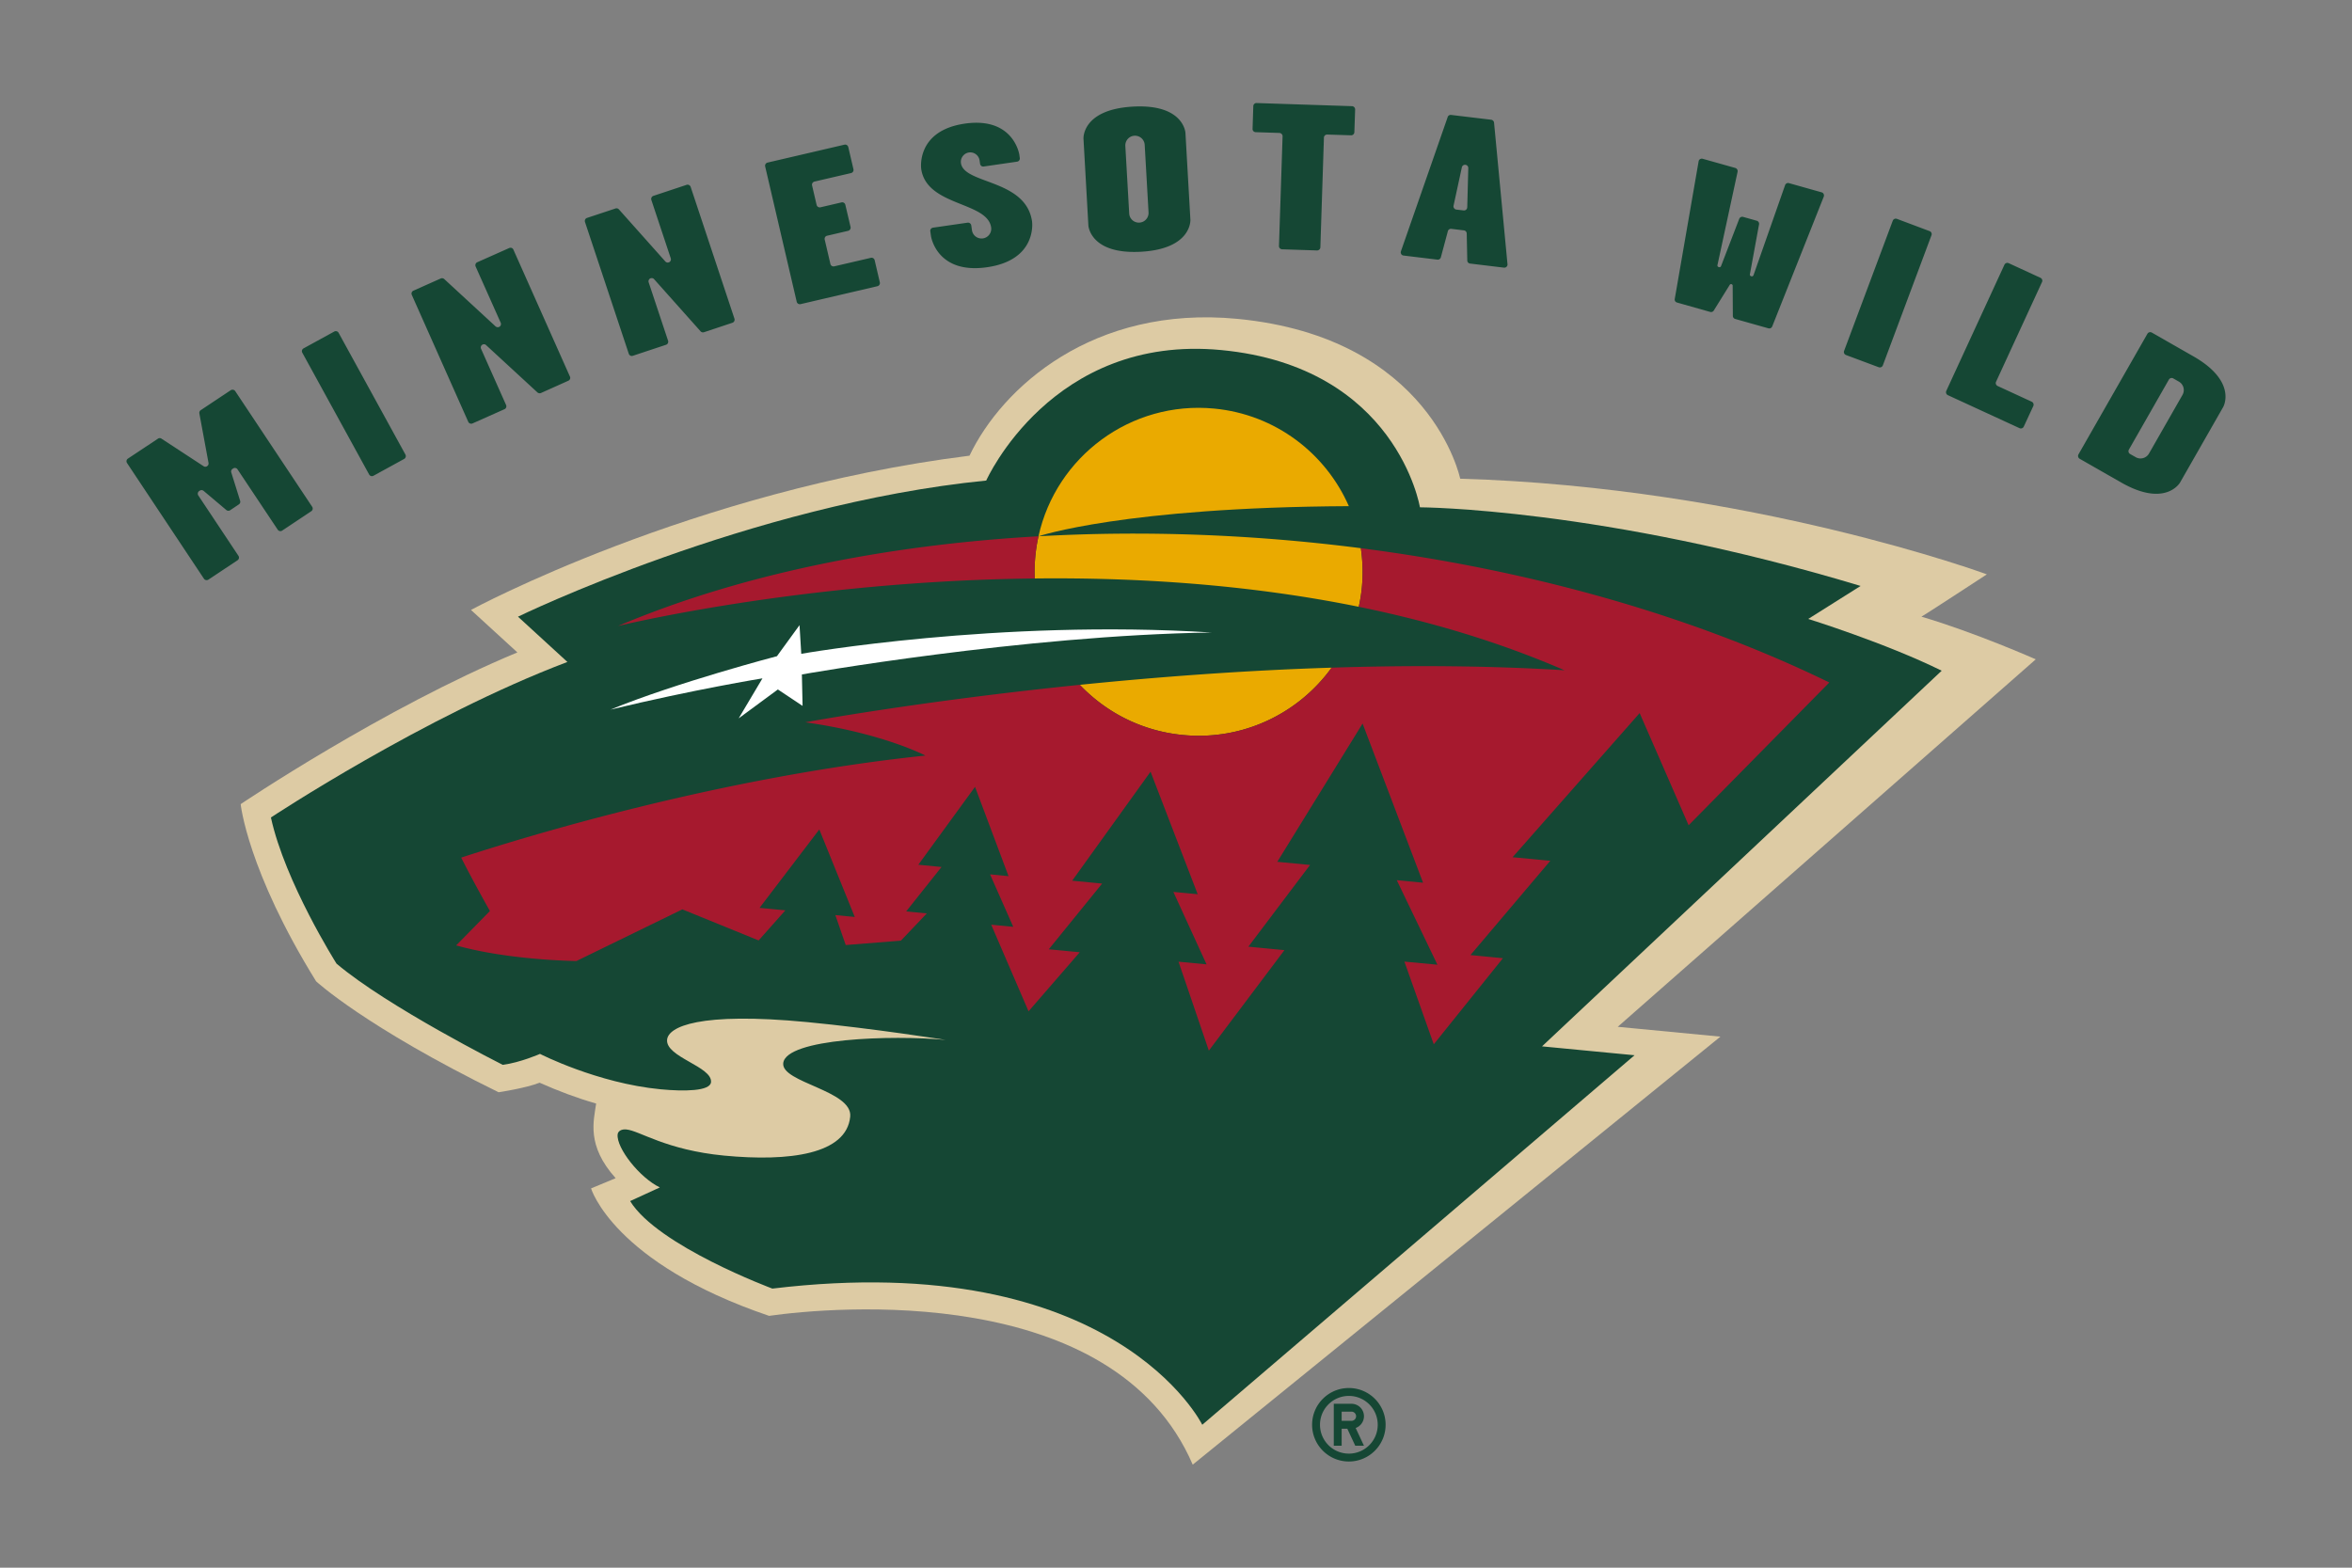 <svg xmlns="http://www.w3.org/2000/svg" viewBox="0 0 960 640" width="960" height="640" xml:space="preserve"><rect x="0" y="0" width="960" height="640" fill="#808080" stroke="none"/><path fill="#154734" d="M550.557 566.65c-8.281 0-15.005 6.712-15.005 15 0 8.278 6.724 15.001 15.005 15.001 8.282 0 14.995-6.723 14.995-15 0-8.288-6.713-15.002-14.995-15.002zm0 26.782a11.772 11.772 0 0 1-11.782-11.782c0-6.51 5.265-11.774 11.782-11.774 6.51 0 11.78 5.264 11.78 11.774 0 6.512-5.27 11.782-11.78 11.782zm6.164-15.259a5.085 5.085 0 0 0-5.09-5.082h-7.228v17.123h3.213v-6.954h2.306l3.246 6.954h3.553l-3.389-7.252a5.095 5.095 0 0 0 3.39-4.789zm-5.09 1.872h-4.015v-3.747h4.015c1.032 0 1.877.839 1.877 1.875a1.878 1.878 0 0 1-1.877 1.872z"/><path fill="#DDCBA4" d="M830.928 269.164s-24.854-10.998-46.666-17.408c.28-.01 26.696-17.28 26.696-17.28s-96.436-35.6-214.961-39.049c0 0-11.775-57.656-90.97-65.258-58.924-5.636-96.082 28.093-109.309 55.857-113.478 14.228-203.483 62.973-203.483 62.973l18.944 17.344c-54.955 22.837-112.945 61.94-112.945 61.94s2.729 27.021 30.798 72.338c0 0 19.902 18.494 74.489 45.288 0 0 11.09-1.671 16.73-3.897 7.513 3.337 15.31 6.29 23.078 8.504-.997 7.09-4.045 17.106 7.961 30.468l-10.04 4.17s9.007 30.425 72.661 52.038c25.468-3.613 140.664-14.156 172.917 60.744l215.39-174.733-41.914-4.014 170.624-150.025z"/><path fill="#154734" d="m738.048 252.683 21.382-13.472c-105.535-31.867-179.868-32.104-179.868-32.104s-9.394-57.348-81.08-64.194c-69.269-6.644-95.942 53.266-95.942 53.266-96.628 9.608-191.116 55.577-191.116 55.577l20.169 18.483c-58.572 22.178-121.016 63.498-121.016 63.498 5.742 26.404 26.777 59.658 26.777 59.658 20.783 17.621 67.842 41.32 67.842 41.32 7.187-.929 15.21-4.47 15.21-4.47s23.36 11.98 49.282 14.458c9.472.905 20.175.795 20.52-2.907.607-6.399-18.604-10.214-17.922-17.35.493-5.236 12.875-11.421 57.237-7.177 26.582 2.548 56.482 7.269 56.482 7.269-21.876-2.09-65.365-.647-66.323 9.546-.76 7.907 28.367 11.108 27.341 21.759-1.458 15.38-24.825 18.472-51.442 15.927-23.838-2.289-34.51-10.16-39.919-10.671-2.076-.203-3.435.699-3.573 2.048-.53 5.529 9.02 17.688 17.24 21.61l-12.137 5.578c11.243 18.313 58.054 35.724 58.054 35.724C455.11 509.269 490.72 581.65 490.72 581.65l176.44-150.852-37.761-3.627 163.128-153.358c-23.093-11.385-54.48-21.13-54.48-21.13z"/><g fill="#EAAA00"><path d="M555.454 223.8c-44-5.67-88.58-7.285-131.582-4.864a66.666 66.666 0 0 0-1.284 8.116 67.624 67.624 0 0 0-.252 9.103c41.682-.461 87.272 2.417 132.262 11.566.561-2.584 1.012-5.2 1.267-7.921a67.656 67.656 0 0 0-.411-16zM482.831 300.058c24.534 2.37 47.247-8.866 60.688-27.49-36.597 1.156-71.817 3.871-102.779 7.009 10.736 11.274 25.386 18.89 42.091 20.48z"/><path d="M495.593 166.798c-34.027-3.255-64.534 19.586-71.72 52.138 0 0 34.879-11.843 126.68-12.301-9.444-21.528-29.918-37.445-54.96-39.837z"/></g><g fill="#A6192E"><path d="M555.454 223.8a67.66 67.66 0 0 1 .411 16c-.255 2.722-.706 5.337-1.267 7.921 28.63 5.842 57.004 14.21 83.972 25.91-31.511-1.947-63.789-2.06-95.051-1.064-13.44 18.625-36.154 29.861-60.688 27.49-16.705-1.59-31.355-9.206-42.09-20.48-65.6 6.686-112.041 15.296-112.041 15.296 31.71 4.475 49.018 13.581 49.018 13.581-83.954 8.766-163.571 33.183-189.472 41.661 5.029 10.012 11.726 21.798 11.726 21.798l-13.774 14.037c21.606 6.097 49.072 6.384 49.072 6.384l43.244-21.091 31.132 12.684 10.909-12.287-10.53-1.008 24.385-32.008 14.476 35.72-7.924-.76 4.234 12.22 22.51-1.789 10.58-11.115-8.429-.81 14.438-18.152-9.472-.909 23.153-31.806 13.677 36.47-7.548-.742 9.472 21.428-9-.876 15.239 35.361 20.9-24.111-12.642-1.21 21.777-26.827-12.23-1.17 31.994-44.505 19.243 50.023-9.93-.948 13.546 29.584-11.445-1.097 12.378 36.307 30.852-41.023-14.722-1.409 25.177-33.367-13.373-1.278 34.815-56.45 24.69 64.985-10.735-1.043 16.595 34.52-13.479-1.28 11.982 33.772 28.224-35.15-13.244-1.288 32.58-38.481-15.379-1.466 51.858-58.845 19.988 45.806 57.425-58.295c-57.074-27.813-123.436-46.097-191.207-54.817zM422.587 227.052c.26-2.758.7-5.458 1.285-8.117-62.86 3.539-122.297 15.722-171.635 36.63 0 0 74.798-18.381 170.099-19.41-.11-2.992-.05-6.026.251-9.103z"/></g><path fill="#FFF" d="M494.578 258.219c-87.24-5.519-167.529 8.695-167.536 8.695-.24-3.932-.454-7.744-.706-11.701-3.12 4.301-6.093 8.415-9.22 12.68-.025 0-40.718 10.65-67.97 21.809 34.365-8.298 62.061-12.766 62.061-12.766-3.28 5.554-6.424 10.817-9.707 16.329 5.42-3.982 10.587-7.804 16-11.797 3.402 2.261 6.65 4.465 10.082 6.708-.114-4.302-.181-8.454-.284-12.834.025 0 90.08-15.99 167.28-17.123z"/><g fill="#154734"><path d="m512.529 53.958 9.692.316c.72.043 1.292.635 1.282 1.363l-1.473 44.784c-.029.71.543 1.317 1.256 1.352l14.274.469a1.337 1.337 0 0 0 1.363-1.278l1.455-44.791c.018-.696.631-1.27 1.359-1.242l9.717.305a1.307 1.307 0 0 0 1.345-1.26l.316-9.27a1.33 1.33 0 0 0-1.267-1.363l-38.94-1.277a1.292 1.292 0 0 0-1.355 1.274l-.301 9.266c-.033.735.546 1.327 1.277 1.352zM444.236 92.056s.657 11.89 21.503 10.718c20.833-1.192 20.137-13.06 20.137-13.06l-2.02-35.472s-.627-11.903-21.492-10.714c-20.843 1.189-20.126 13.07-20.126 13.07l1.998 35.459zm18.803-36.642a3.957 3.957 0 0 1 4.184 3.726l1.572 27.572c.11 2.179-1.547 4.049-3.73 4.166a3.939 3.939 0 0 1-4.166-3.734l-1.58-27.56c-.113-2.166 1.54-4.057 3.72-4.17zM404.548 92.844a3.962 3.962 0 0 1-3.357 4.48 3.944 3.944 0 0 1-4.472-3.348L396.432 92a1.327 1.327 0 0 0-1.494-1.092l-14.122 2.037c-.724.12-1.224.78-1.096 1.494l.273 1.952s2.279 15.697 22.919 12.702c20.627-2.978 18.337-18.686 18.337-18.686-2.512-17.35-27.76-15.118-29.023-23.803a3.863 3.863 0 0 1 3.25-4.354c2.095-.309 4.043 1.15 4.36 3.265l.19 1.355c.114.717.764 1.221 1.495 1.104L415.135 66a1.305 1.305 0 0 0 1.107-1.47l-.192-1.39s-2.267-15.56-22.276-12.667C373.764 53.387 376 68.953 376 68.953c2.236 15.349 27.008 13.27 28.548 23.891zM326.77 124.16l31.368-7.318c.696-.156 1.136-.873.973-1.586l-2.112-9.04a1.283 1.283 0 0 0-1.575-.95l-14.917 3.464a1.305 1.305 0 0 1-1.569-.973l-2.324-9.958c-.167-.707.273-1.416.973-1.562l8.591-2.001c.7-.178 1.147-.884.987-1.583l-2.13-9.05a1.29 1.29 0 0 0-1.557-.976l-8.585 2.001a1.32 1.32 0 0 1-1.583-.983l-1.853-7.942c-.163-.7.274-1.395.994-1.583l14.913-3.464a1.31 1.31 0 0 0 .98-1.58l-2.105-9.031c-.16-.696-.88-1.154-1.583-.976l-31.37 7.307a1.32 1.32 0 0 0-.975 1.576l12.875 55.229c.156.695.866 1.135 1.583.98zM258.303 145.248l13.553-4.496c.681-.217 1.047-.97.827-1.654l-7.921-23.842c-.2-.582.053-1.231.589-1.561.543-.284 1.228-.189 1.625.276l18.966 21.276c.34.394.89.536 1.388.387l11.619-3.865a1.339 1.339 0 0 0 .827-1.668l-17.88-53.82c-.238-.66-.98-1.05-1.665-.816l-13.539 4.496c-.681.224-1.05.973-.837 1.654l7.924 23.846a1.32 1.32 0 0 1-.578 1.55 1.31 1.31 0 0 1-1.64-.276l-18.958-21.269a1.305 1.305 0 0 0-1.38-.355l-11.62 3.85c-.692.217-1.04.963-.837 1.647l17.88 53.81c.237.702.972 1.072 1.657.83zM191.131 172.217c.298.639 1.069.94 1.732.646l13.035-5.803c.664-.276.959-1.064.664-1.725l-10.224-22.958a1.312 1.312 0 0 1 .447-1.593c.5-.362 1.189-.33 1.632.113l20.957 19.318c.387.33.958.422 1.427.227l11.165-5.005c.663-.28.98-1.053.663-1.707l-23.071-51.807c-.263-.664-1.047-.966-1.711-.664l-13.036 5.799c-.66.284-.95 1.065-.678 1.735l10.225 22.93a1.34 1.34 0 0 1-.43 1.626c-.5.344-1.178.301-1.667-.114l-20.936-19.306a1.339 1.339 0 0 0-1.423-.245l-11.175 4.986a1.293 1.293 0 0 0-.646 1.721l23.05 51.826zM81.547 200.307a1.322 1.322 0 0 1 1.558.085l9.273 7.819c.43.365 1.075.414 1.572.084l3.531-2.374c.5-.309.714-.933.536-1.465l-3.61-11.556a1.28 1.28 0 0 1 .515-1.483l.238-.164a1.285 1.285 0 0 1 1.796.37l16.393 24.615a1.318 1.318 0 0 0 1.81.38l11.889-7.915c.61-.393.78-1.206.372-1.813l-31.408-47.215c-.397-.596-1.217-.749-1.831-.373l-12.248 8.145c-.43.287-.653.823-.557 1.355l3.734 20.183a1.288 1.288 0 0 1-.572 1.32 1.255 1.255 0 0 1-1.433.026l-17.192-11.247a1.244 1.244 0 0 0-1.437 0l-12.265 8.142c-.6.394-.76 1.21-.359 1.813l31.394 47.23c.416.589 1.232.752 1.817.354l11.89-7.896a1.314 1.314 0 0 0 .361-1.831L80.947 202.28c-.401-.6-.234-1.416.351-1.817l.249-.156zM572.872 104.325l13.834 1.672a1.292 1.292 0 0 0 1.402-.959l2.85-10.636a1.3 1.3 0 0 1 1.412-.979l5.135.624c.65.072 1.143.621 1.157 1.27l.231 11.024c0 .635.486 1.185 1.15 1.256l13.816 1.668c.383.054.773-.088 1.054-.362.288-.273.447-.645.39-1.043l-5.487-57.795c-.06-.6-.546-1.09-1.156-1.185l-16.39-1.96c-.617-.074-1.206.292-1.376.863L571.8 102.607c-.124.384-.078.785.128 1.115.195.348.554.56.944.603zm23.803-36.015a1.327 1.327 0 0 1 1.451-1.025h.018c.67.088 1.182.667 1.157 1.341l-.426 16.027c-.032.355-.17.71-.468.944-.267.252-.643.348-1.008.309l-2.999-.348a1.37 1.37 0 0 1-.891-.55c-.224-.302-.302-.681-.224-1.04l3.39-15.658zM150.673 193.716a1.29 1.29 0 0 0 1.757.515l12.517-6.864c.646-.337.873-1.142.54-1.781l-27.281-49.718a1.302 1.302 0 0 0-1.79-.507l-12.506 6.853c-.631.355-.88 1.143-.518 1.778l27.28 49.724zM889.82 196.989l17.616-30.844s5.945-10.324-12.183-20.677l-16.961-9.695a1.327 1.327 0 0 0-1.796.486l-28.136 49.23c-.348.633-.146 1.435.475 1.797l16.972 9.699c18.117 10.349 24.012.004 24.012.004zm-12.7-11.808c-1.078 1.874-3.509 2.552-5.404 1.459l-2.293-1.306a1.303 1.303 0 0 1-.486-1.782l16.318-28.573c.37-.635 1.164-.862 1.782-.493l2.31 1.313a3.97 3.97 0 0 1 1.477 5.402l-13.703 23.98zM819.883 107.441a1.32 1.32 0 0 0-1.75.642l-23.735 51.51c-.28.632-.01 1.42.639 1.725l29.265 13.482a1.311 1.311 0 0 0 1.731-.642l3.897-8.415c.284-.656.004-1.444-.653-1.745l-13.908-6.414c-.657-.312-.966-1.082-.65-1.742l18.757-40.703c.312-.639.021-1.412-.628-1.725l-12.965-5.973zM753.454 144.929l13.38 4.993a1.309 1.309 0 0 0 1.675-.763l19.852-53.138a1.28 1.28 0 0 0-.777-1.668l-13.355-5.011a1.319 1.319 0 0 0-1.678.773l-19.857 53.125c-.266.688.082 1.42.76 1.689zM684.494 123.51l13.557 3.834c.56.149 1.175-.082 1.466-.59l6.494-10.458a.648.648 0 0 1 1.203.337l.071 12.322a1.3 1.3 0 0 0 .948 1.253l13.567 3.829a1.3 1.3 0 0 0 1.562-.788l21.035-52.979a1.367 1.367 0 0 0-.05-1.065 1.232 1.232 0 0 0-.823-.688L730.2 74.766c-.667-.199-1.352.167-1.59.82l-12.907 36.802a.724.724 0 0 1-.806.419l-.203-.067c-.312-.093-.532-.42-.454-.742l3.74-20.396c.129-.642-.276-1.299-.922-1.487l-5.572-1.565a1.334 1.334 0 0 0-1.597.791l-7.439 19.325a.636.636 0 0 1-.787.386l-.203-.042c-.316-.107-.525-.43-.465-.753l8.223-38.126a1.343 1.343 0 0 0-.926-1.558l-13.323-3.752a1.39 1.39 0 0 0-1.068.15 1.31 1.31 0 0 0-.586.89l-9.742 56.177c-.134.653.27 1.288.92 1.473z"/></g></svg>

